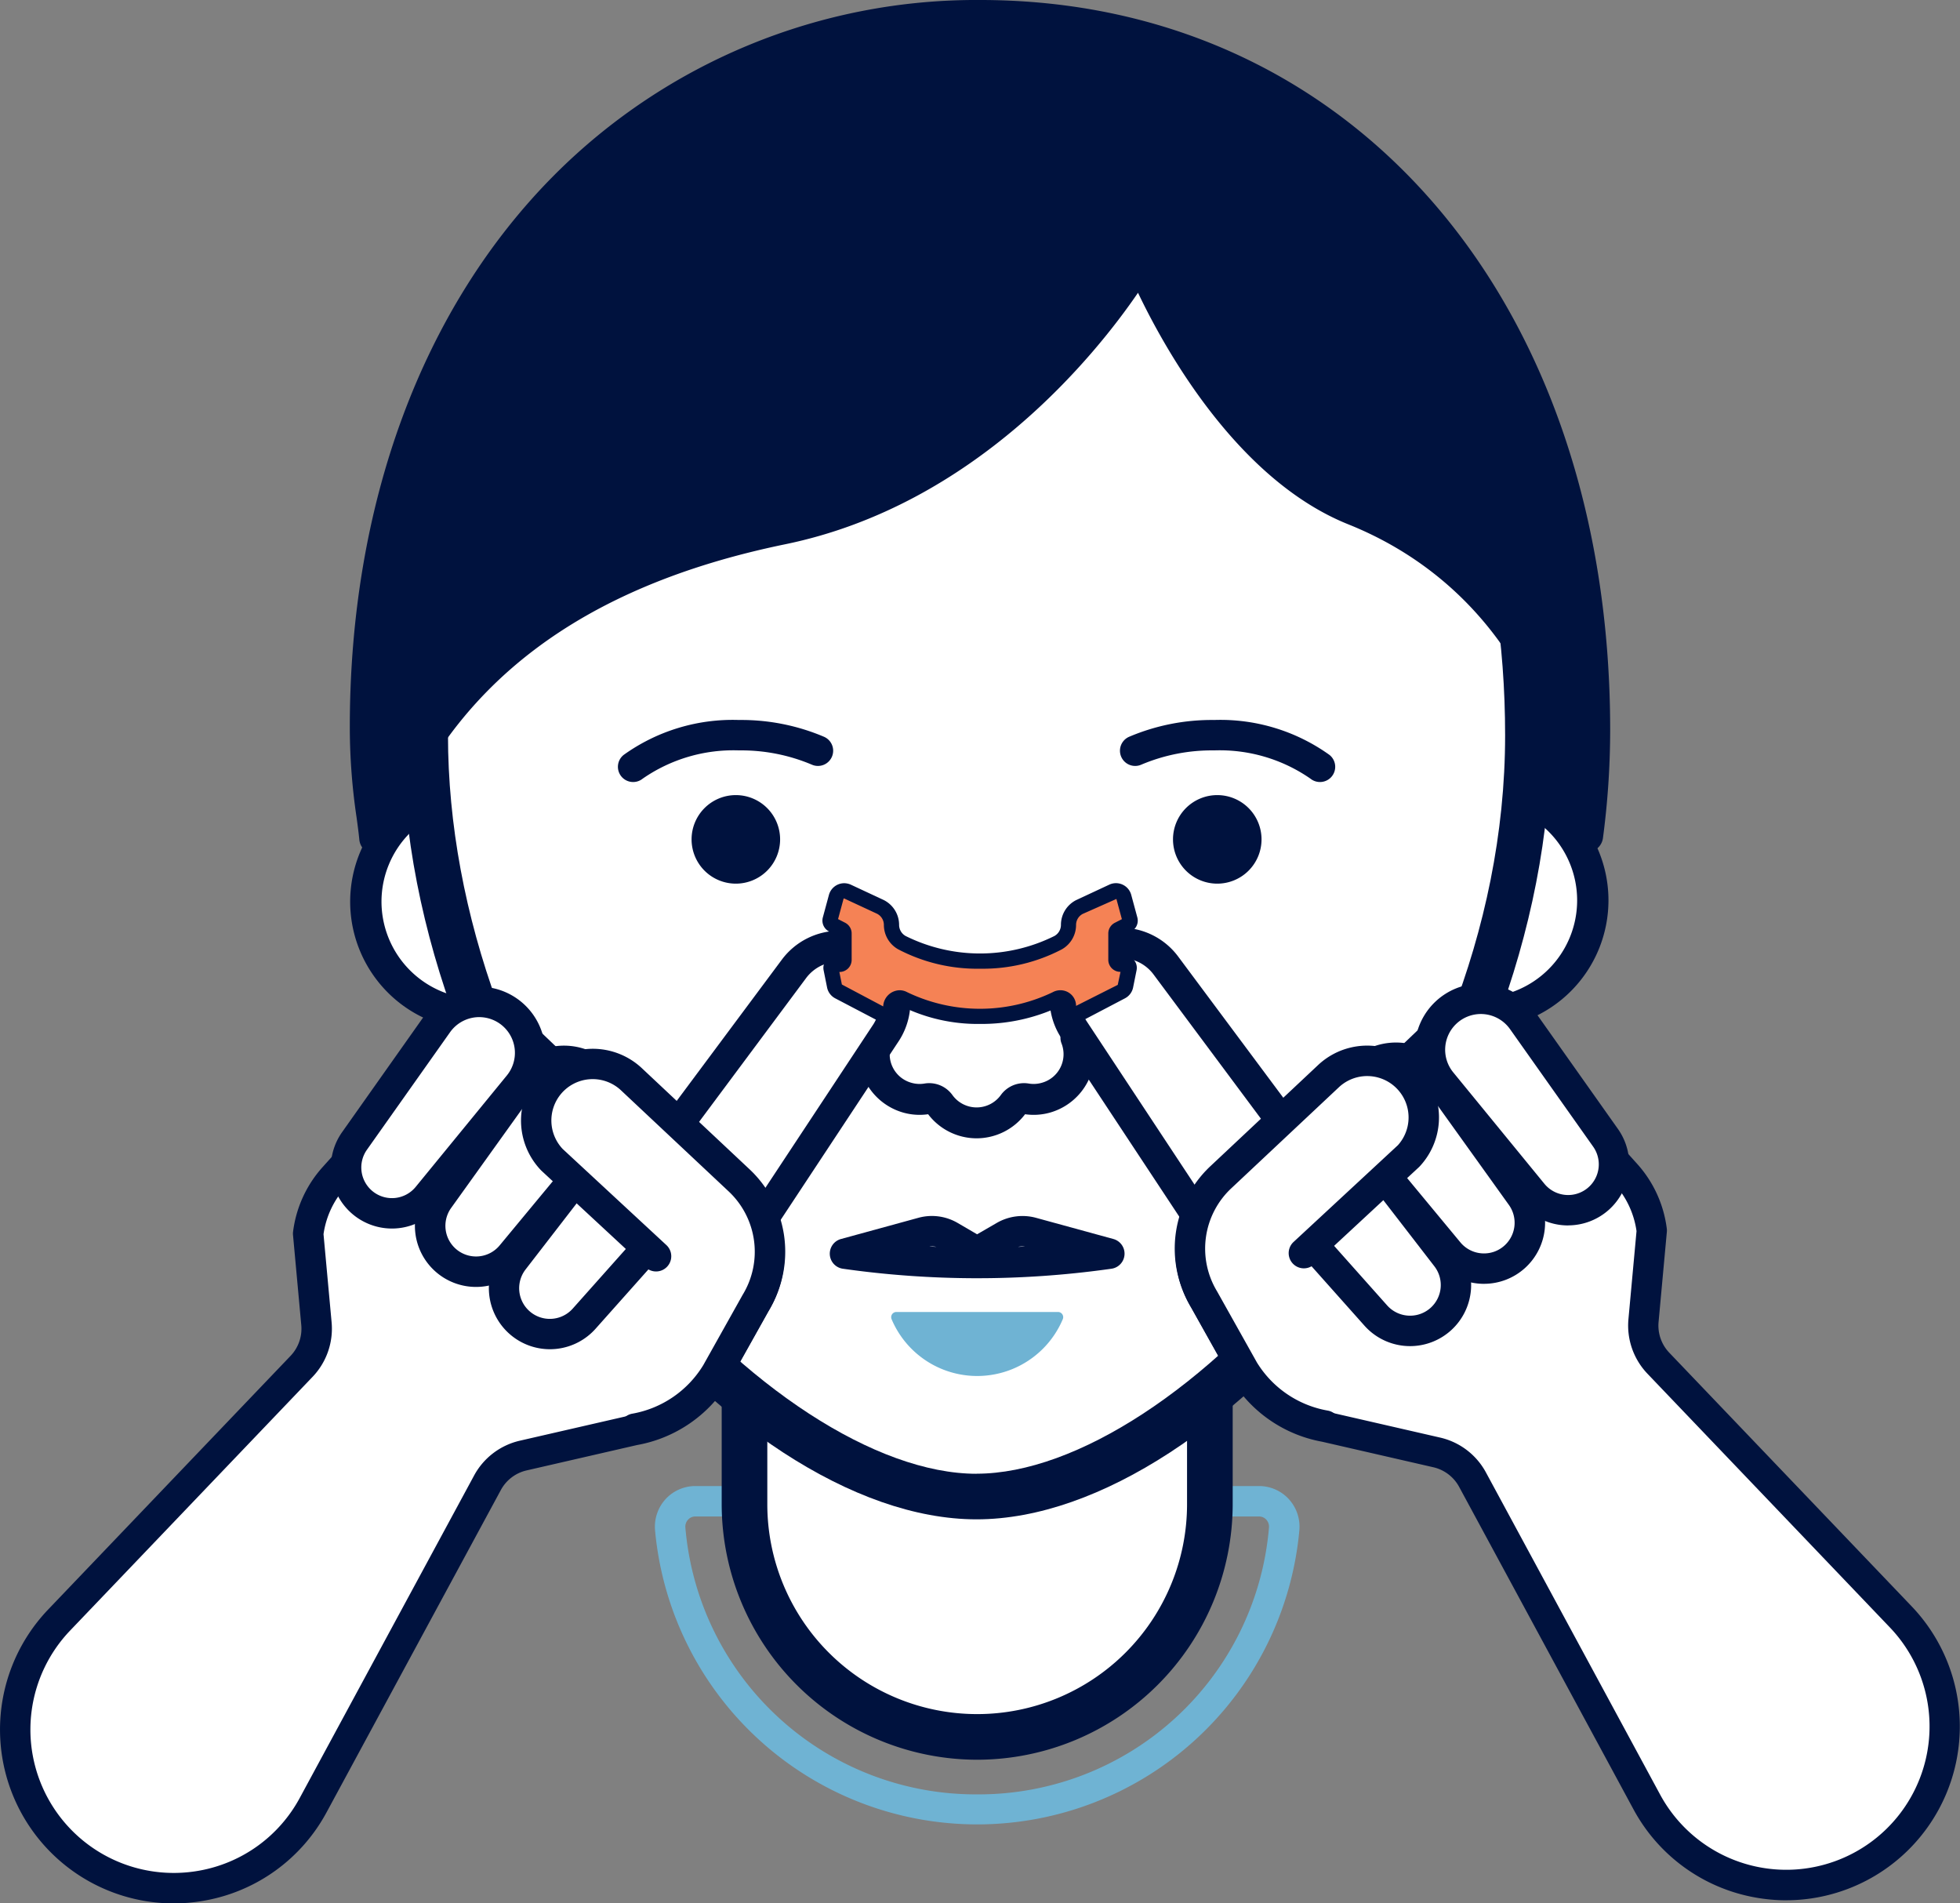 <svg id="Group_69" data-name="Group 69" xmlns="http://www.w3.org/2000/svg" xmlns:xlink="http://www.w3.org/1999/xlink" width="135.719" height="131.783" viewBox="0 0 135.719 131.783">
  <rect x="0" y="0" width="135.719" height="131.783" fill="#808080" stroke="none"/>
  <defs>
    <clipPath id="clip-path">
      <rect id="Rectangle_38" data-name="Rectangle 38" width="135.719" height="131.783" fill="none"/>
    </clipPath>
  </defs>
  <g id="Group_68" data-name="Group 68" clip-path="url(#clip-path)">
    <path id="Path_142" data-name="Path 142" d="M318.474,716.253h39.045a2.8,2.8,0,0,1,2.057.906,2.833,2.833,0,0,1,.728,2.159,22.4,22.4,0,0,1-44.614,0,2.833,2.833,0,0,1,.728-2.159A2.794,2.794,0,0,1,318.474,716.253ZM338,737.6A20.172,20.172,0,0,0,358.2,719.132a.711.711,0,0,0-.184-.55.676.676,0,0,0-.5-.222H318.474a.676.676,0,0,0-.5.222.712.712,0,0,0-.184.55A20.172,20.172,0,0,0,338,737.6Z" transform="translate(-270.331 -613.365)" fill="#6fb3d3"/>
    <path id="Path_143" data-name="Path 143" d="M374.993,635.318h0a16.112,16.112,0,0,1-16.112-16.112V601.459h32.224v17.747a16.112,16.112,0,0,1-16.112,16.112" transform="translate(-307.328 -515.06)" fill="#fff"/>
    <path id="Path_144" data-name="Path 144" d="M365.575,627.479a17.712,17.712,0,0,1-17.692-17.692V590.461h35.384v19.327A17.712,17.712,0,0,1,365.575,627.479ZM351.042,593.62v16.167a14.532,14.532,0,1,0,29.064,0V593.62Z" transform="translate(-297.91 -505.642)" fill="#00123e"/>
    <path id="Path_145" data-name="Path 145" d="M658.971,387.364a7.817,7.817,0,1,1,7.817,7.817,7.817,7.817,0,0,1-7.817-7.817" transform="translate(-564.311 -325.026)" fill="#fff"/>
    <path id="Path_146" data-name="Path 146" d="M660.314,371.987a8.9,8.9,0,1,1-8.9,8.9A8.913,8.913,0,0,1,660.314,371.987Zm0,15.634a6.731,6.731,0,1,0-6.731-6.731A6.739,6.739,0,0,0,660.314,387.621Z" transform="translate(-557.837 -318.552)" fill="#00123e"/>
    <path id="Path_147" data-name="Path 147" d="M176.338,387.974a7.817,7.817,0,1,1,7.817,7.817,7.817,7.817,0,0,1-7.817-7.817" transform="translate(-151.007 -325.548)" fill="#fff"/>
    <path id="Path_148" data-name="Path 148" d="M177.681,372.6a8.9,8.9,0,1,1-8.9,8.9A8.913,8.913,0,0,1,177.681,372.6Zm0,15.634a6.731,6.731,0,1,0-6.731-6.731A6.739,6.739,0,0,0,177.681,388.231Z" transform="translate(-144.534 -319.075)" fill="#00123e"/>
    <path id="Path_149" data-name="Path 149" d="M735.716,345.65l.876,5.371,3.036,2.16Z" transform="translate(-630.031 -295.998)" fill="#fff"/>
    <path id="Path_150" data-name="Path 150" d="M729.241,338.089a1.086,1.086,0,0,1,.964.586l3.911,7.531a1.086,1.086,0,0,1-1.593,1.385l-3.036-2.16a1.086,1.086,0,0,1-.442-.71l-.876-5.371a1.087,1.087,0,0,1,1.072-1.261Z" transform="translate(-623.557 -289.523)" fill="#00123e"/>
    <path id="Path_151" data-name="Path 151" d="M281.318,84.092c0,27.953-23.117,52.7-38.179,52.7s-38.179-24.749-38.179-52.7,17.093-45.346,38.179-45.346,38.179,17.393,38.179,45.346" transform="translate(-175.518 -33.18)" fill="#fff"/>
    <path id="Path_152" data-name="Path 152" d="M233.72,27.747c23.038,0,39.759,19.735,39.759,46.926,0,27.445-22.766,54.282-39.759,54.282s-39.759-26.837-39.759-54.282C193.961,47.483,210.682,27.747,233.72,27.747Zm0,98.048c13.788,0,36.6-23.894,36.6-51.122,0-25.769-15.05-43.767-36.6-43.767s-36.6,18-36.6,43.767c0,12.265,4.775,25.333,13.1,35.853C217.563,119.8,226.786,125.8,233.72,125.8Z" transform="translate(-166.099 -23.762)" fill="#00123e"/>
    <path id="Path_153" data-name="Path 153" d="M422.1,500.8a4.221,4.221,0,0,1-3.354-1.667,4.173,4.173,0,0,1-1.7-.107,4.249,4.249,0,0,1-3.061-3.447,4.188,4.188,0,0,1,.242-2.123,1.07,1.07,0,0,1,2,.769,2.053,2.053,0,0,0,1.383,2.737,2.044,2.044,0,0,0,.879.047,1.98,1.98,0,0,1,1.93.784,2.068,2.068,0,0,0,3.369,0,1.98,1.98,0,0,1,1.931-.784,2.045,2.045,0,0,0,.878-.047,2.053,2.053,0,0,0,1.383-2.737,1.07,1.07,0,0,1,2-.769,4.188,4.188,0,0,1,.242,2.125,4.249,4.249,0,0,1-3.063,3.446,4.173,4.173,0,0,1-1.7.106A4.222,4.222,0,0,1,422.1,500.8Z" transform="translate(-354.478 -421.988)" fill="#00123e"/>
    <path id="Path_154" data-name="Path 154" d="M429.937,632.353a.36.36,0,0,0-.328.5,6.433,6.433,0,0,0,11.854,0,.36.36,0,0,0-.328-.5Z" transform="translate(-367.871 -541.517)" fill="#6fb3d3"/>
    <path id="Path_155" data-name="Path 155" d="M205.261,43.293c16.009-3.3,24.831-18.677,24.831-18.677s5.386,13.579,14.8,17.356c9.838,3.945,15.114,12.86,16.1,22.618a55.7,55.7,0,0,0,.494-7.345c0-30.456-19.032-49.407-42.51-49.407s-42.6,18.951-42.51,49.407a58.347,58.347,0,0,0,.653,7.494c3.216-8.44,10.308-17.775,28.141-21.447" transform="translate(-151.117 -6.712)" fill="#00123e"/>
    <path id="Path_156" data-name="Path 156" d="M170.408,59.153a1.127,1.127,0,0,1-1.122-1.02c-.044-.463-.112-.963-.187-1.516a42.665,42.665,0,0,1-.471-6.08c-.048-15.566,4.986-29.216,14.177-38.434A41.258,41.258,0,0,1,212.264,0C237.957,0,255.9,20.78,255.9,50.533a57.052,57.052,0,0,1-.5,7.493,1.126,1.126,0,0,1-2.236-.036c-1.034-10.272-6.645-18.177-15.395-21.686-7.65-3.068-12.652-12.031-14.564-16.034-2.917,4.262-11.251,14.7-24.425,17.412-14.173,2.918-23.108,9.7-27.316,20.745A1.126,1.126,0,0,1,170.408,59.153Zm41.856-56.9A39.021,39.021,0,0,0,184.4,13.692c-8.765,8.792-13.566,21.874-13.52,36.838,0,1.275.069,2.371.158,3.331,4.99-9.609,13.958-15.64,27.283-18.383,15.306-3.151,24-17.985,24.082-18.135a1.126,1.126,0,0,1,2.023.145c.052.131,5.325,13.176,14.177,16.726a26.134,26.134,0,0,1,15.043,15.709C253.4,21.821,236.457,2.251,212.264,2.251Z" transform="translate(-144.405 0)" fill="#00123e"/>
    <path id="Path_157" data-name="Path 157" d="M571.567,386.291a3.065,3.065,0,1,1-3.065-3.065,3.065,3.065,0,0,1,3.065,3.065" transform="translate(-484.213 -328.176)" fill="#00123e"/>
    <path id="Path_158" data-name="Path 158" d="M553.714,351.317a1.049,1.049,0,0,1-.659-.232,11.008,11.008,0,0,0-6.672-1.957,12.523,12.523,0,0,0-5.038.985,1.053,1.053,0,1,1-.855-1.925,14.638,14.638,0,0,1,5.893-1.166,12.958,12.958,0,0,1,7.992,2.421,1.053,1.053,0,0,1-.66,1.874Z" transform="translate(-462.313 -297.173)" fill="#00123e"/>
    <path id="Path_159" data-name="Path 159" d="M333.373,386.291a3.065,3.065,0,1,0,3.065-3.065,3.065,3.065,0,0,0-3.065,3.065" transform="translate(-285.485 -328.176)" fill="#00123e"/>
    <path id="Path_160" data-name="Path 160" d="M298.913,351.317a1.053,1.053,0,0,1-.66-1.874,12.957,12.957,0,0,1,7.992-2.421,14.638,14.638,0,0,1,5.893,1.166,1.053,1.053,0,0,1-.855,1.925,12.524,12.524,0,0,0-5.038-.985,11.007,11.007,0,0,0-6.672,1.957A1.049,1.049,0,0,1,298.913,351.317Z" transform="translate(-255.072 -297.173)" fill="#00123e"/>
    <path id="Path_161" data-name="Path 161" d="M407.079,586.078a3.534,3.534,0,0,1,1.779.481l1.35.788,1.356-.784a3.559,3.559,0,0,1,2.722-.358l5.357,1.467a1.053,1.053,0,0,1-.134,2.059l-.229.032a66.053,66.053,0,0,1-18.365-.032,1.053,1.053,0,0,1-.13-2.059l5.358-1.467A3.53,3.53,0,0,1,407.079,586.078Zm.308,2.14a1.428,1.428,0,0,0-.482-.023Zm6.135-.023a1.426,1.426,0,0,0-.481.023Z" transform="translate(-342.55 -501.889)" fill="#00123e"/>
    <path id="Path_162" data-name="Path 162" d="M50.266,500.947l-5.827-6.126a3.918,3.918,0,0,1-.214-5.156h0a3.918,3.918,0,0,1,5.7-.427l7.449,6.995a6.755,6.755,0,0,1,1.2,8.482l-2.741,4.892a8.283,8.283,0,0,1-5.63,3.852l-7.7,1.767a3.775,3.775,0,0,0-2.475,1.883L27.969,539.422a10.979,10.979,0,0,1-16.892,3.035h0a10.979,10.979,0,0,1-.7-15.843l16.784-17.561a3.774,3.774,0,0,0,1.03-2.953l-.571-6.222a7.208,7.208,0,0,1,1.793-3.928l10.77-11.978,4.43,4.231" transform="translate(-6.279 -414.45)" fill="#fff"/>
    <path id="Path_163" data-name="Path 163" d="M12.008,539.955a12.034,12.034,0,0,1-8.675-20.348l16.784-17.561a2.72,2.72,0,0,0,.743-2.129l-.571-6.222a1.053,1.053,0,0,1,0-.227,8.223,8.223,0,0,1,2.055-4.5l10.77-11.977a1.053,1.053,0,0,1,1.511-.057l4.43,4.231q.038.036.071.075a4.963,4.963,0,0,1,5.235.946l7.457,7a7.827,7.827,0,0,1,1.377,9.8l-2.722,4.86a9.357,9.357,0,0,1-6.365,4.374l-7.644,1.756a2.722,2.722,0,0,0-1.785,1.358L22.614,533.643a11.971,11.971,0,0,1-8.456,6.119A12.162,12.162,0,0,1,12.008,539.955ZM22.4,493.62l.56,6.1A4.826,4.826,0,0,1,21.64,503.5L4.855,521.062a9.925,9.925,0,0,0,8.931,16.627,9.875,9.875,0,0,0,6.975-5.048l12.066-22.313a4.829,4.829,0,0,1,3.166-2.409l7.7-1.767a7.266,7.266,0,0,0,4.966-3.372l2.722-4.86a5.729,5.729,0,0,0-.992-7.192l-7.457-7a2.864,2.864,0,0,0-4.163.32,2.874,2.874,0,0,0,.156,3.77l5.827,6.126a1.053,1.053,0,0,1-1.526,1.452L37.4,489.267a4.987,4.987,0,0,1-.271-6.542q.113-.14.235-.271l-3.4-3.25-10.044,11.17A6.124,6.124,0,0,0,22.4,493.62Z" transform="translate(0.002 -408.171)" fill="#00123e"/>
    <path id="Path_164" data-name="Path 164" d="M167.995,496.845h0a3.176,3.176,0,0,1-.615-4.32l5.757-8.138a3.526,3.526,0,1,1,5.607,4.269l-6.313,7.715a3.176,3.176,0,0,1-4.436.474" transform="translate(-142.836 -413.53)" fill="#fff"/>
    <path id="Path_165" data-name="Path 165" d="M163.7,492.31a4.23,4.23,0,0,1-3.451-6.673L166,477.5a4.588,4.588,0,0,1,3.741-1.935,4.579,4.579,0,0,1,3.541,7.479l-6.313,7.715A4.216,4.216,0,0,1,163.7,492.31Zm6.047-14.638a2.479,2.479,0,0,0-2.021,1.045l-5.757,8.138a2.124,2.124,0,0,0,.411,2.888,2.123,2.123,0,0,0,2.965-.317l6.313-7.715a2.473,2.473,0,0,0-1.91-4.038Z" transform="translate(-136.561 -407.251)" fill="#00123e"/>
    <path id="Path_166" data-name="Path 166" d="M328.93,456.687h0a3.881,3.881,0,0,1,.99,5.239l-8.347,12.639a4.308,4.308,0,0,1-6.088,1.209l-.118-.065a4.211,4.211,0,0,1-.874-6.044l9.049-12.154a3.881,3.881,0,0,1,5.389-.824" transform="translate(-268.549 -390.453)" fill="#fff"/>
    <path id="Path_167" data-name="Path 167" d="M320.384,448.616a4.935,4.935,0,0,1,4.15,7.6l-8.355,12.651a5.36,5.36,0,0,1-7.569,1.493,5.148,5.148,0,0,1-2.272-3.473,5.487,5.487,0,0,1,1.037-4.129l9.048-12.154A4.96,4.96,0,0,1,320.384,448.616Zm-8.714,20.6a3.245,3.245,0,0,0,2.744-1.5l8.355-12.651a2.828,2.828,0,0,0-4.655-3.2l-9.048,12.154a3.326,3.326,0,0,0-.647,2.533,3.036,3.036,0,0,0,1.279,2.017A3.46,3.46,0,0,0,311.67,469.215Z" transform="translate(-262.276 -384.173)" fill="#00123e"/>
    <path id="Path_168" data-name="Path 168" d="M244.077,556.478h0a3.176,3.176,0,0,1-.434-4.342l6.092-7.89a3.526,3.526,0,1,1,5.423,4.5l-6.63,7.444a3.176,3.176,0,0,1-4.452.288" transform="translate(-208.077 -464.892)" fill="#fff"/>
    <path id="Path_169" data-name="Path 169" d="M239.882,552.028a4.23,4.23,0,0,1-3.346-6.815l6.092-7.89a4.579,4.579,0,1,1,7.044,5.844l-6.63,7.444A4.235,4.235,0,0,1,239.882,552.028Zm6.373-14.379a2.458,2.458,0,0,0-1.959.962L238.2,546.5a2.123,2.123,0,0,0,3.266,2.71l6.63-7.444a2.473,2.473,0,0,0-1.844-4.117Z" transform="translate(-201.803 -458.613)" fill="#00123e"/>
    <path id="Path_170" data-name="Path 170" d="M208.519,525.2h0a3.177,3.177,0,0,1-.589-4.324l5.807-8.1a3.526,3.526,0,1,1,5.58,4.3l-6.36,7.676a3.176,3.176,0,0,1-4.439.447" transform="translate(-177.552 -437.858)" fill="#fff"/>
    <path id="Path_171" data-name="Path 171" d="M204.235,520.681a4.23,4.23,0,0,1-3.436-6.694l5.807-8.1a4.592,4.592,0,0,1,3.725-1.912,4.579,4.579,0,0,1,3.523,7.5l-6.36,7.676A4.219,4.219,0,0,1,204.235,520.681Zm6.1-14.6a2.481,2.481,0,0,0-2.012,1.032l-5.807,8.1a2.124,2.124,0,0,0,.394,2.89,2.123,2.123,0,0,0,2.967-.3l6.36-7.676a2.473,2.473,0,0,0-1.9-4.05Z" transform="translate(-171.277 -431.579)" fill="#00123e"/>
    <path id="Path_172" data-name="Path 172" d="M266.739,526.093l-7.226-6.7A3.917,3.917,0,0,1,265,513.811l7.449,6.995a6.755,6.755,0,0,1,1.2,8.482l-2.741,4.892a8.283,8.283,0,0,1-5.63,3.852" transform="translate(-221.311 -439.117)" fill="#fff"/>
    <path id="Path_173" data-name="Path 173" d="M259.059,532.807a1.053,1.053,0,0,1-.183-2.091,7.232,7.232,0,0,0,4.914-3.362l2.722-4.86a5.729,5.729,0,0,0-.992-7.192l-7.457-7a2.864,2.864,0,0,0-4.163.32,2.873,2.873,0,0,0,.156,3.769l7.179,6.653a1.053,1.053,0,1,1-1.432,1.545l-7.226-6.7a4.97,4.97,0,0,1,6.92-7.13l7.457,7a7.827,7.827,0,0,1,1.377,9.8l-2.722,4.86a9.357,9.357,0,0,1-6.365,4.374A1.064,1.064,0,0,1,259.059,532.807Z" transform="translate(-215.091 -432.839)" fill="#00123e"/>
    <path id="Path_174" data-name="Path 174" d="M583.175,499.45,589,493.324a3.917,3.917,0,0,0,.214-5.156h0a3.918,3.918,0,0,0-5.7-.427l-7.449,6.995a6.755,6.755,0,0,0-1.2,8.482l2.741,4.892a8.283,8.283,0,0,0,5.63,3.852l7.7,1.767a3.775,3.775,0,0,1,2.476,1.883l12.066,22.313a10.979,10.979,0,0,0,16.892,3.035h0a10.979,10.979,0,0,0,.7-15.843l-16.784-17.561a3.774,3.774,0,0,1-1.03-2.953l.571-6.222a7.208,7.208,0,0,0-1.793-3.928l-10.77-11.978-4.43,4.231" transform="translate(-491.443 -413.168)" fill="#fff"/>
    <path id="Path_175" data-name="Path 175" d="M608.881,538.458a12.145,12.145,0,0,1-2.151-.192,11.971,11.971,0,0,1-8.456-6.119l-12.066-22.313a2.722,2.722,0,0,0-1.785-1.358l-7.7-1.767a9.306,9.306,0,0,1-6.295-4.331l-2.76-4.925a7.819,7.819,0,0,1,1.4-9.772l7.441-6.987a4.963,4.963,0,0,1,5.243-.954q.033-.039.071-.075l4.43-4.231a1.053,1.053,0,0,1,1.511.057l10.77,11.978a8.222,8.222,0,0,1,2.055,4.5,1.058,1.058,0,0,1,0,.227l-.571,6.222a2.72,2.72,0,0,0,.743,2.129l16.784,17.561a12.035,12.035,0,0,1-8.675,20.348Zm-29-56.978a2.832,2.832,0,0,0-1.932.757l-7.441,6.987a5.72,5.72,0,0,0-1.019,7.167l2.76,4.925a7.216,7.216,0,0,0,4.9,3.329l7.747,1.777a4.829,4.829,0,0,1,3.166,2.409l12.066,22.313a9.925,9.925,0,1,0,15.906-11.579L599.249,502a4.826,4.826,0,0,1-1.318-3.777l.56-6.1a6.124,6.124,0,0,0-1.516-3.245l-10.044-11.17-3.4,3.25q.122.131.235.271a4.987,4.987,0,0,1-.271,6.542l-5.827,6.126a1.053,1.053,0,0,1-1.526-1.452l5.827-6.126a2.873,2.873,0,0,0,.156-3.769,2.836,2.836,0,0,0-2.018-1.061C580.031,481.483,579.958,481.48,579.885,481.48Z" transform="translate(-485.171 -406.889)" fill="#00123e"/>
    <path id="Path_176" data-name="Path 176" d="M700.826,495.349h0a3.176,3.176,0,0,0,.615-4.32l-5.757-8.138a3.526,3.526,0,1,0-5.607,4.269l6.313,7.715a3.176,3.176,0,0,0,4.436.474" transform="translate(-590.266 -412.249)" fill="#fff"/>
    <path id="Path_177" data-name="Path 177" d="M692.567,490.814h0a4.216,4.216,0,0,1-3.275-1.551l-6.313-7.715a4.579,4.579,0,0,1,3.541-7.479A4.589,4.589,0,0,1,690.261,476l5.757,8.137a4.23,4.23,0,0,1-3.451,6.673Zm-6.047-14.638a2.473,2.473,0,0,0-1.91,4.038l6.313,7.715a2.123,2.123,0,0,0,3.376-2.571l-5.757-8.138A2.479,2.479,0,0,0,686.52,476.176Z" transform="translate(-583.983 -405.97)" fill="#00123e"/>
    <path id="Path_178" data-name="Path 178" d="M514.889,455.19h0a3.881,3.881,0,0,0-.99,5.239l8.347,12.639a4.308,4.308,0,0,0,6.088,1.209l.118-.066a4.211,4.211,0,0,0,.874-6.044l-9.049-12.154a3.881,3.881,0,0,0-5.388-.824" transform="translate(-439.551 -389.171)" fill="#fff"/>
    <path id="Path_179" data-name="Path 179" d="M510.9,447.119h0a4.96,4.96,0,0,1,3.96,1.986l9.049,12.154a5.488,5.488,0,0,1,1.037,4.129,5.126,5.126,0,0,1-2.154,3.408c-.029.02-.178.1-.209.122a5.2,5.2,0,0,1-2.969.906,5.343,5.343,0,0,1-4.517-2.467l-8.34-12.628a4.935,4.935,0,0,1,4.143-7.611Zm8.714,20.6a3.233,3.233,0,0,0,1.856-.584c.029-.02.178-.1.209-.122a3.01,3.01,0,0,0,1.187-1.96,3.325,3.325,0,0,0-.647-2.533l-9.049-12.154a2.806,2.806,0,0,0-2.27-1.138h0a2.828,2.828,0,0,0-2.377,4.355l8.34,12.628A3.252,3.252,0,0,0,519.613,467.718Z" transform="translate(-433.288 -382.891)" fill="#00123e"/>
    <path id="Path_180" data-name="Path 180" d="M622.8,554.982h0a3.176,3.176,0,0,0,.434-4.342l-6.092-7.89a3.526,3.526,0,1,0-5.423,4.5l6.63,7.444a3.176,3.176,0,0,0,4.452.288" transform="translate(-523.081 -463.611)" fill="#fff"/>
    <path id="Path_181" data-name="Path 181" d="M614.44,550.532h0a4.235,4.235,0,0,1-3.16-1.417l-6.63-7.444a4.579,4.579,0,1,1,7.044-5.844l6.092,7.89a4.23,4.23,0,0,1-3.346,6.815Zm-6.373-14.379a2.473,2.473,0,0,0-1.844,4.117l6.63,7.444a2.127,2.127,0,0,0,1.587.711h0A2.123,2.123,0,0,0,616.119,545l-6.092-7.89A2.458,2.458,0,0,0,608.067,536.153Z" transform="translate(-516.8 -457.332)" fill="#00123e"/>
    <path id="Path_182" data-name="Path 182" d="M660.013,523.707h0a3.176,3.176,0,0,0,.589-4.324l-5.807-8.1a3.526,3.526,0,1,0-5.58,4.3l6.36,7.676a3.176,3.176,0,0,0,4.439.447" transform="translate(-555.261 -436.576)" fill="#fff"/>
    <path id="Path_183" data-name="Path 183" d="M651.739,519.184h0a4.219,4.219,0,0,1-3.259-1.531l-6.36-7.676a4.579,4.579,0,0,1,3.523-7.5,4.592,4.592,0,0,1,3.725,1.912l5.807,8.1a4.23,4.23,0,0,1-3.436,6.694Zm-6.1-14.6a2.473,2.473,0,0,0-1.9,4.05l6.36,7.676a2.119,2.119,0,0,0,1.637.769h0a2.1,2.1,0,0,0,1.33-.47,2.124,2.124,0,0,0,.393-2.89l-5.807-8.1A2.481,2.481,0,0,0,645.643,504.583Z" transform="translate(-548.978 -430.297)" fill="#00123e"/>
    <path id="Path_184" data-name="Path 184" d="M581.479,524.6l7.226-6.7a3.917,3.917,0,0,0-5.491-5.583l-7.449,6.995a6.756,6.756,0,0,0-1.2,8.482l2.741,4.892a8.283,8.283,0,0,0,5.63,3.852" transform="translate(-491.189 -437.835)" fill="#fff"/>
    <path id="Path_185" data-name="Path 185" d="M576.669,531.31a1.065,1.065,0,0,1-.185-.016,9.339,9.339,0,0,1-6.346-4.342l-2.76-4.925a7.819,7.819,0,0,1,1.4-9.772l7.441-6.987a4.971,4.971,0,0,1,6.975,7.077l-7.273,6.746a1.053,1.053,0,0,1-1.432-1.545l7.226-6.7a2.866,2.866,0,0,0-4.062-4.035l-7.441,6.987a5.72,5.72,0,0,0-1.019,7.167l2.76,4.925a7.216,7.216,0,0,0,4.9,3.33,1.053,1.053,0,0,1-.183,2.091Z" transform="translate(-484.918 -431.557)" fill="#00123e"/>
    <path id="Path_186" data-name="Path 186" d="M400.233,431.708l.639.329a.31.31,0,0,1,.168.275v1.824a.31.31,0,0,1-.451.276.316.316,0,0,0-.454.343l.239,1.19a.568.568,0,0,0,.293.391l2.84,1.488a.561.561,0,0,0,.818-.5.562.562,0,0,1,.832-.491,12.152,12.152,0,0,0,10.591,0,.562.562,0,0,1,.832.491.561.561,0,0,0,.818.5l2.84-1.488a.568.568,0,0,0,.293-.391l.239-1.19a.316.316,0,0,0-.454-.343.31.31,0,0,1-.452-.276v-1.824a.31.31,0,0,1,.168-.275l.639-.329a.315.315,0,0,0,.16-.363l-.424-1.567a.568.568,0,0,0-.788-.366l-2.279,1.064a1.4,1.4,0,0,0-.761,1.246,1.406,1.406,0,0,1-.723,1.227,12.086,12.086,0,0,1-10.811,0,1.407,1.407,0,0,1-.723-1.227,1.4,1.4,0,0,0-.761-1.246l-2.28-1.064a.568.568,0,0,0-.788.366l-.424,1.567a.316.316,0,0,0,.16.363" transform="translate(-342.594 -367.681)" fill="#f58255"/>
    <path id="Path_187" data-name="Path 187" d="M397.908,425.692a1.139,1.139,0,0,1,.462.1l2.28,1.064a1.927,1.927,0,0,1,1.065,1.724.882.882,0,0,0,.453.767,11.565,11.565,0,0,0,10.3,0,.881.881,0,0,0,.453-.767,1.92,1.92,0,0,1,1.047-1.715l2.3-1.073a1.094,1.094,0,0,1,1.52.706l.424,1.567a.846.846,0,0,1-.428.969l-.521.268v1.408a.853.853,0,0,1,.722.308.837.837,0,0,1,.173.7l-.239,1.19a1.091,1.091,0,0,1-.565.754l-2.84,1.489a1.087,1.087,0,0,1-1.589-.966,12.667,12.667,0,0,1-5.6,1.25,11.907,11.907,0,0,1-5.545-1.277,1.182,1.182,0,0,1-1.144,1.116,1.077,1.077,0,0,1-.5-.121l-2.844-1.49a1.09,1.09,0,0,1-.565-.754l-.239-1.19a.843.843,0,0,1,.895-1.006V429.3l-.522-.268a.847.847,0,0,1-.428-.968l.424-1.567A1.1,1.1,0,0,1,397.908,425.692Zm9.408,5.92a11.788,11.788,0,0,1-5.663-1.343,1.936,1.936,0,0,1-.992-1.686.871.871,0,0,0-.475-.778l-2.279-1.059a.042.042,0,0,0-.04.031l-.379,1.4.487.251a.833.833,0,0,1,.454.744V431a.838.838,0,0,1-.851.837l.174.868,2.861,1.517a1.167,1.167,0,0,1,1.135-1.12,1.1,1.1,0,0,1,.52.132,11.631,11.631,0,0,0,10.092,0,1.1,1.1,0,0,1,.52-.132,1.089,1.089,0,0,1,.755.3,1.074,1.074,0,0,1,.333.784l2.887-1.456.191-.9A.838.838,0,0,1,416.2,431v-1.824a.833.833,0,0,1,.454-.744l.487-.25-.379-1.4-2.337,1.037a.865.865,0,0,0-.457.769,1.936,1.936,0,0,1-.992,1.686A11.788,11.788,0,0,1,407.316,431.611Z" transform="translate(-339.457 -364.542)" fill="#00123e"/>
  </g>
</svg>
